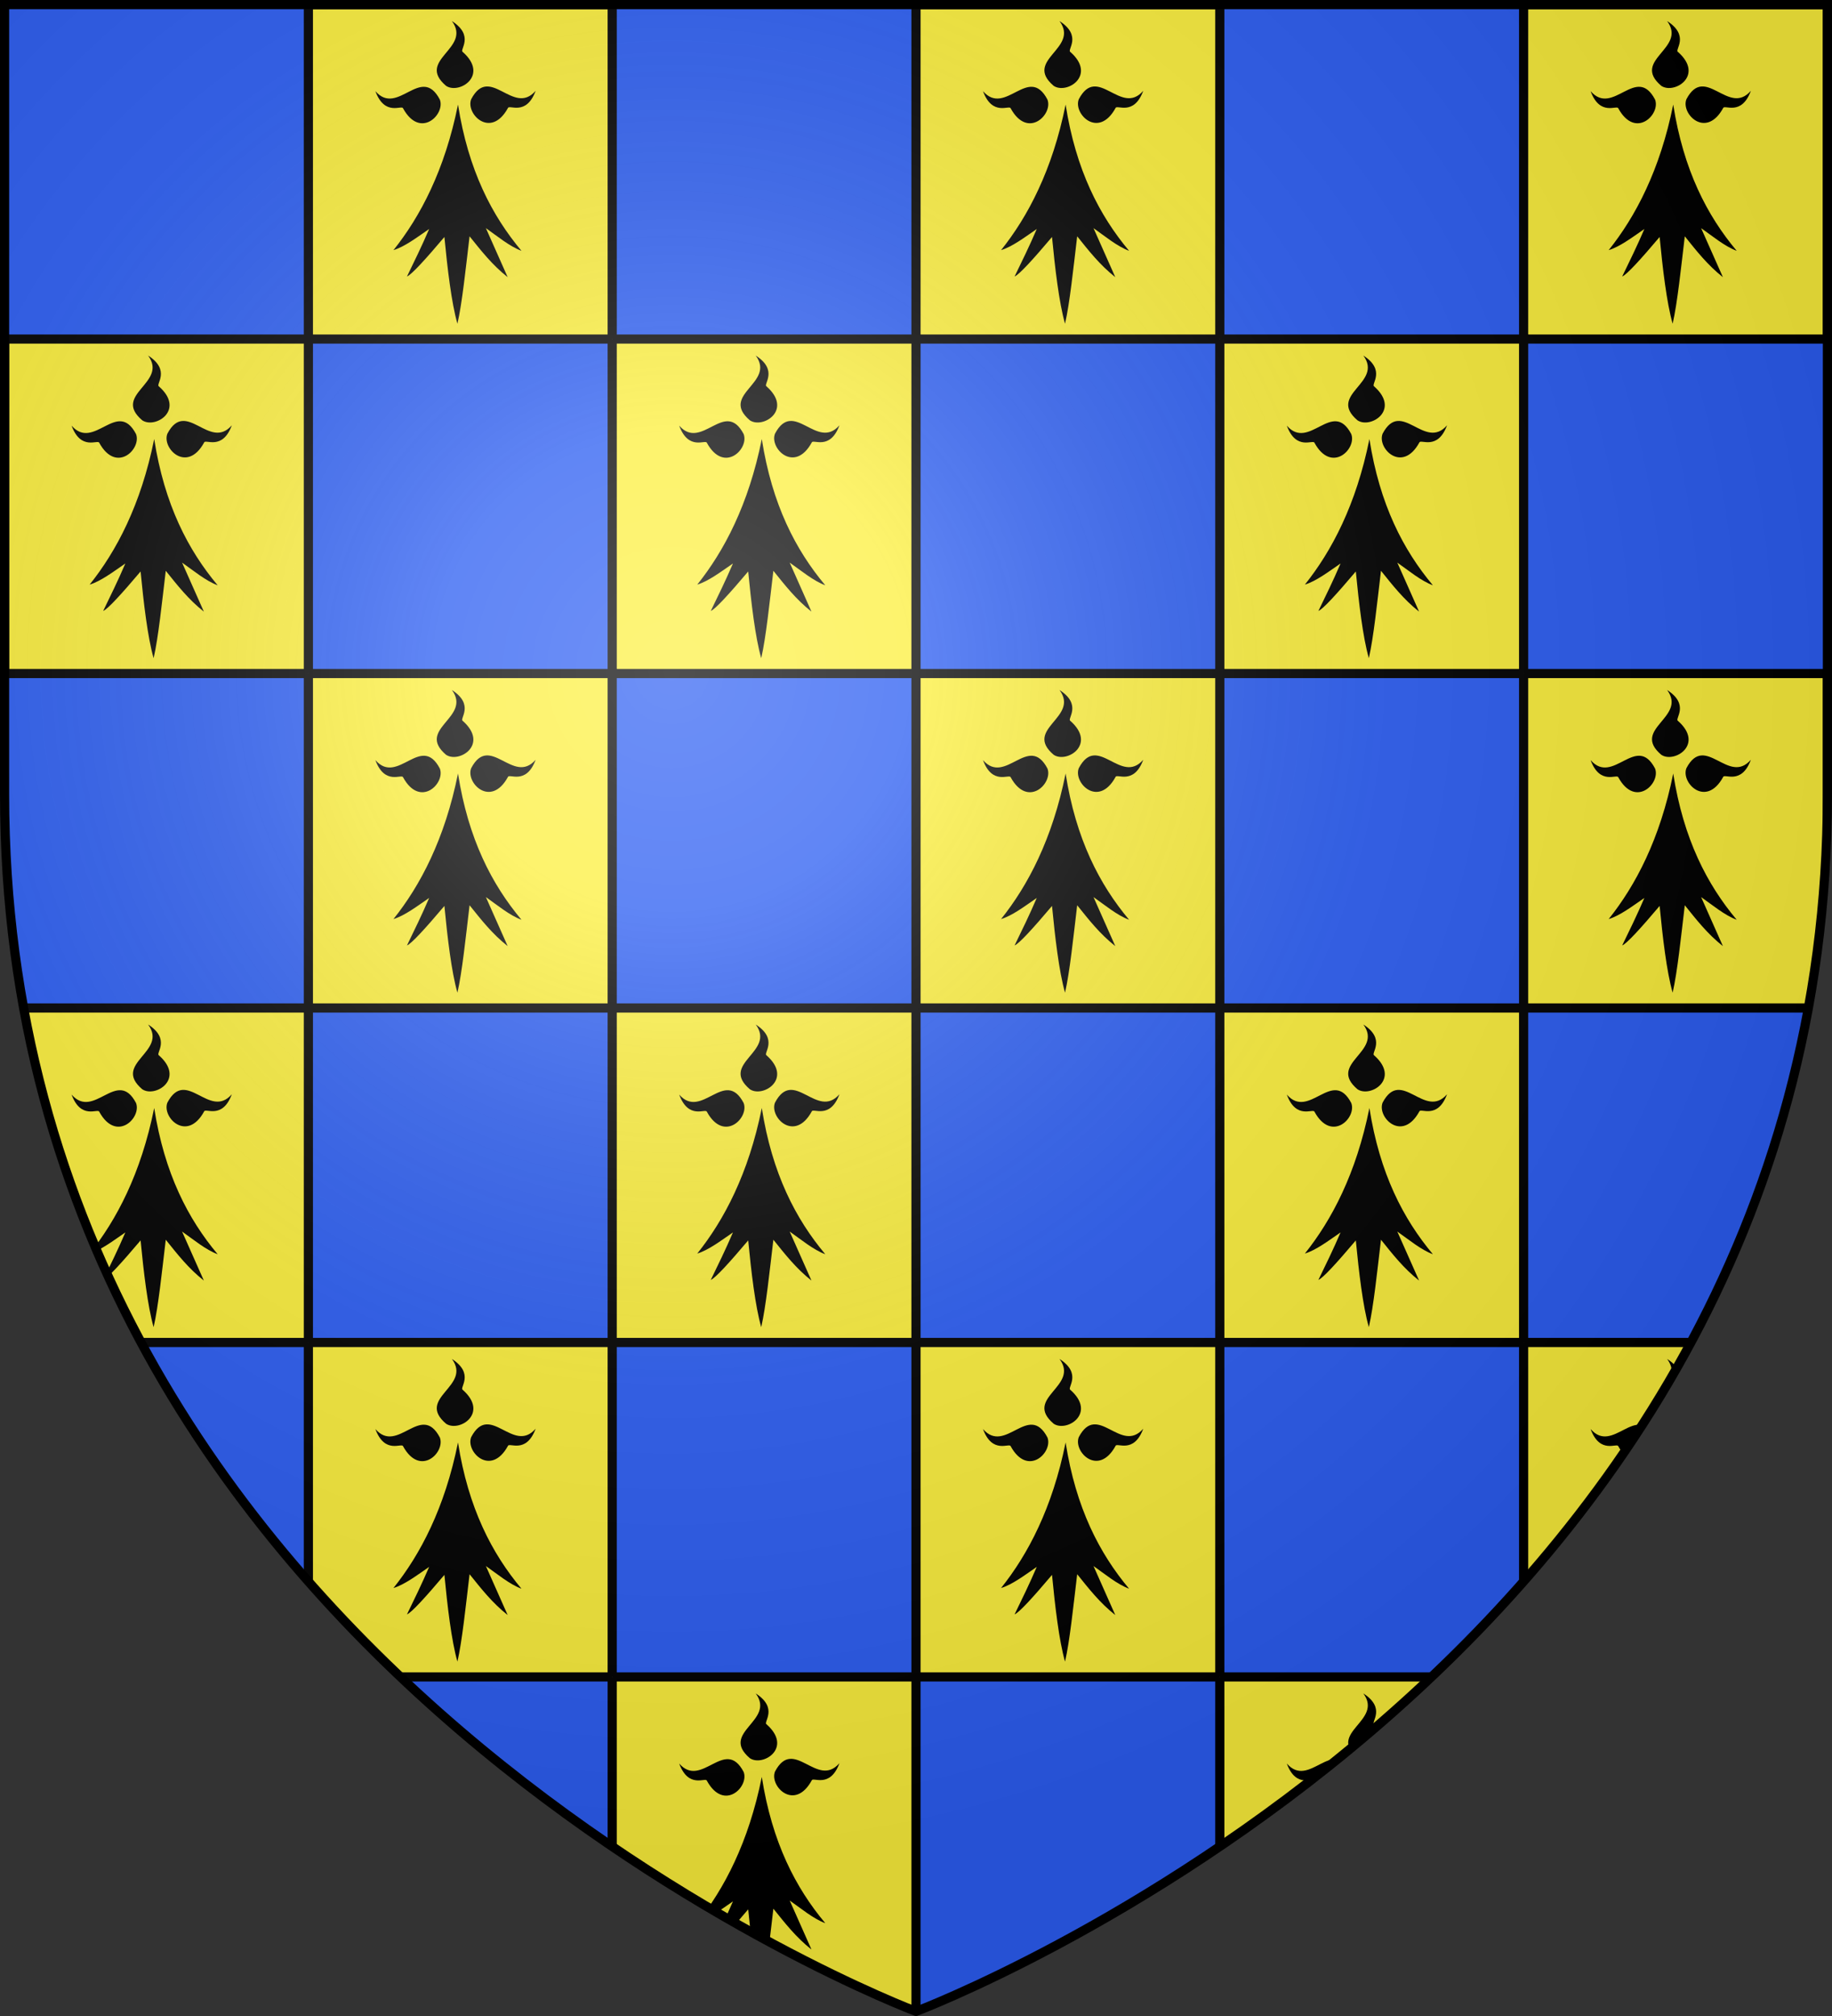 <svg xmlns="http://www.w3.org/2000/svg" xmlns:xlink="http://www.w3.org/1999/xlink" width="600" height="660"><rect width="100%" height="100%" fill="#333333" stroke="none"/><defs><path id="a" d="M1.5 1.5h597V260c0 286.31-298.5 398.5-298.5 398.5S1.5 546.31 1.5 260z"/></defs><use xlink:href="#a" fill="#2B5DF2"/><clipPath id="b"><use xlink:href="#a" overflow="visible"/></clipPath><g clip-path="url(#b)"><g id="d"><g id="c"><path fill="#FCEF3C" stroke="#000" stroke-width="3" d="M101 1.5h99.5V111H101V1.5"/><path d="M150 34.231c-4.323 21.495-12.382 36.715-21.138 47.656 3.64-1.092 7.731-4.197 11.687-6.914-2.419 5.637-4.838 10.561-7.257 15.535 1.444-.536 6.028-5.557 12.253-12.922.976 10.126 2.295 21.529 4.267 28.396 1.569-6.855 2.73-18.201 3.976-28.618 3.753 4.658 7.398 9.371 12.476 13.367l-7.129-16.041c3.681 2.575 7.749 5.983 11.652 7.42-9.641-11.488-17.435-26.381-20.787-47.879m-17.985 1.25c-.397-1.251-5.99 2.751-9.074-5.638 7.356 8.457 14.956-8.904 21.104 2.741 1.897 4.805-6.415 13.141-12.03 2.897m34.336-.108c.397-1.25 5.99 2.751 9.073-5.638-7.355 8.457-14.955-8.903-21.104 2.741-1.897 4.805 6.415 13.141 12.031 2.897m-14.819-18.387c-1.134-.66 3.992-5.245-3.522-10.084 6.648 9.022-11.952 12.652-1.929 21.193 4.275 2.899 14.224-3.394 5.451-11.109"/></g><use xlink:href="#c" transform="translate(199)"/><use xlink:href="#c" transform="translate(398)"/></g><use xlink:href="#d" transform="translate(-99.5 109.5)"/><use xlink:href="#d" transform="translate(0 219)"/><use xlink:href="#d" transform="translate(-99.5 328.5)"/><use xlink:href="#d" transform="translate(0 438)"/><use xlink:href="#d" transform="translate(-99.5 547.5)"/></g><radialGradient id="g" cx="220" cy="220" r="390" gradientUnits="userSpaceOnUse"><stop offset="0" style="stop-color:#fff;stop-opacity:.314"/><stop offset=".2" style="stop-color:#fff;stop-opacity:.25"/><stop offset=".6" style="stop-color:#6b6b6b;stop-opacity:.125"/><stop offset="1" style="stop-color:#000;stop-opacity:.125"/></radialGradient><use xlink:href="#a" fill="url(#g)" stroke="#000" stroke-width="3"/></svg>